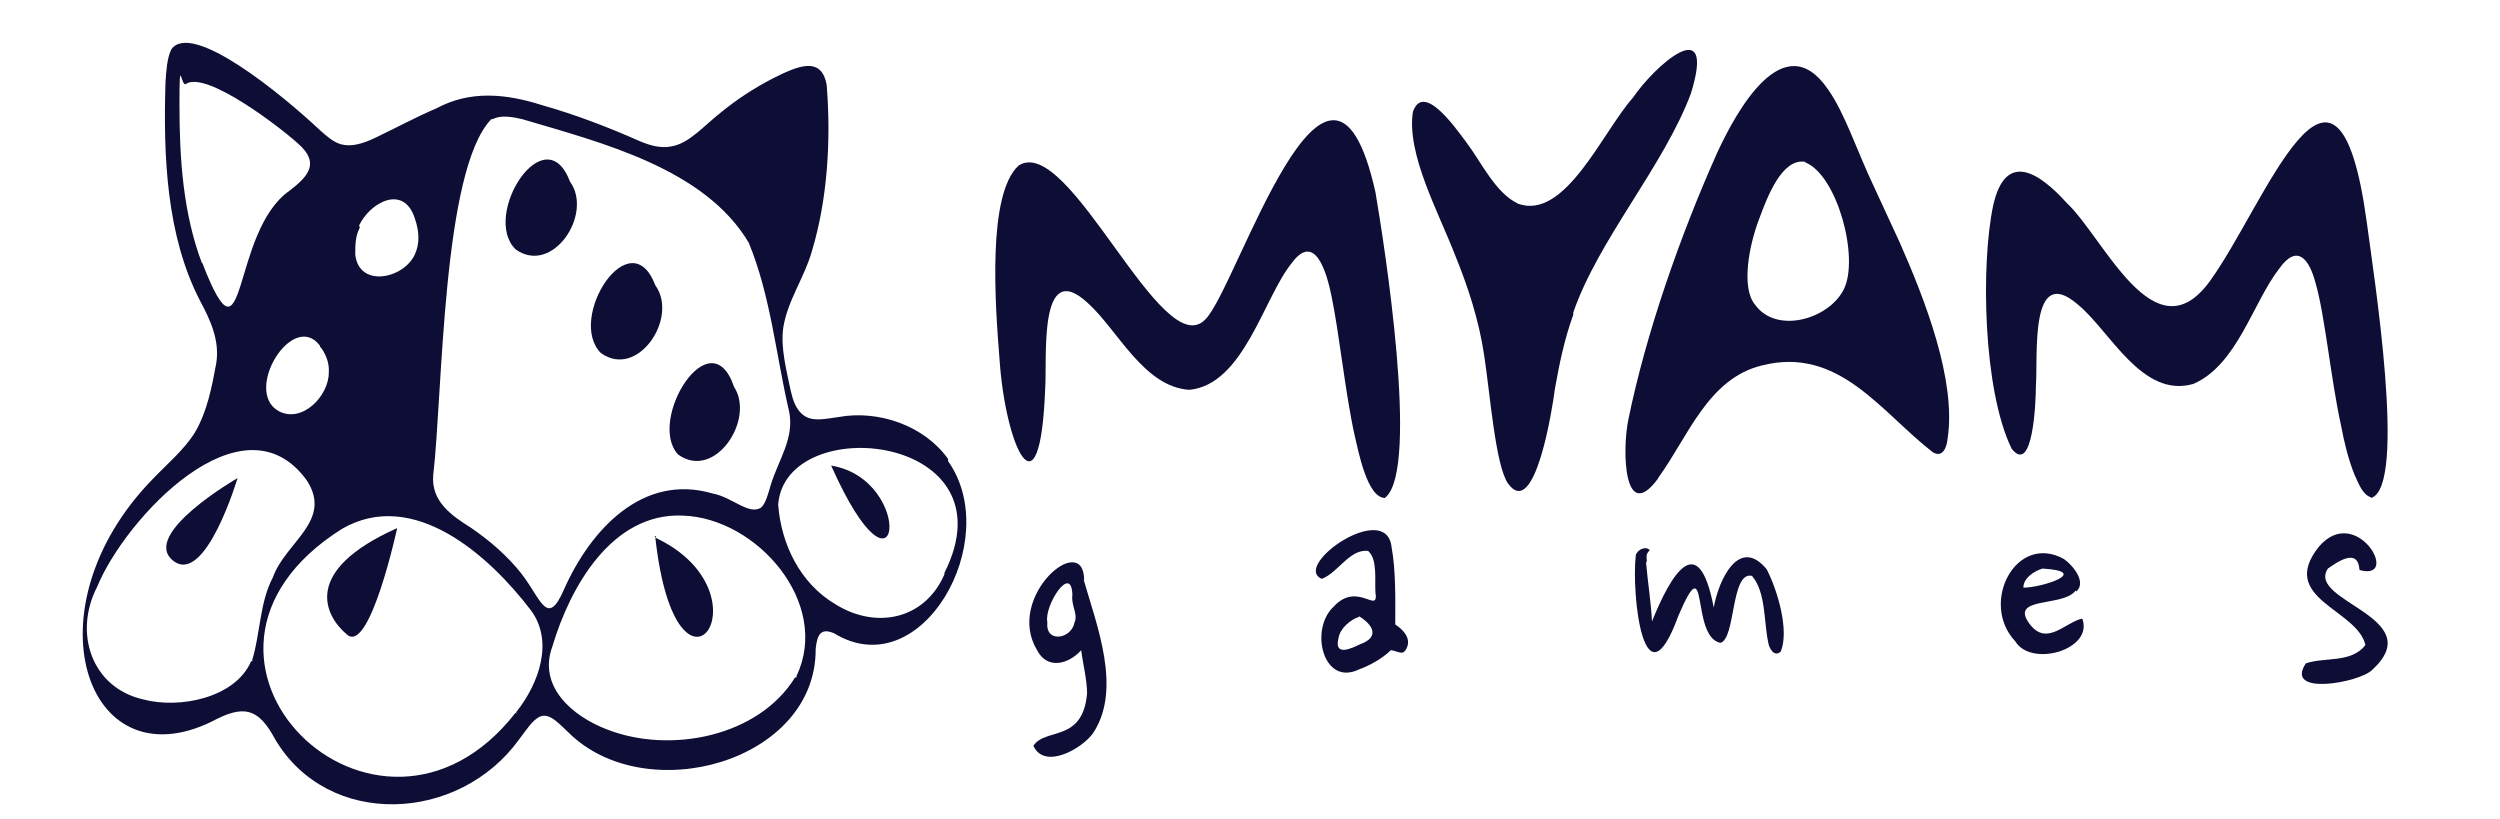 <svg xmlns="http://www.w3.org/2000/svg" id="R&#xE9;teg_1" viewBox="0 0 339.9 111.4"><defs><style>      .st0 {        fill: #0d0d35;      }    </style></defs><g><path class="st0" d="M188.3,67.7c-2.4,0-3.6-6.3-4.1-8.4-1.3-5.8-2.1-14-3.2-19.2-.6-2.9-2.2-8.7-5.4-4.3-3.8,4.7-6.5,16.5-13.9,17.2-6.2-.4-9.7-8.1-13.8-11.8-6.8-6.3-5.5,7.6-5.8,11.7-.7,18.1-5.4,7.8-6.2-4-.6-7.5-1.7-22.5,2.6-26.4,6.9-4.4,19.5,27.2,25.4,20.9,4.3-4.3,16.8-45.4,23.1-17.3,1.2,7,6,37.5,1.4,41.5"></path><path class="st0" d="M213.9,42.8c-1.2,3.3-1.9,6.7-2.5,10.1-.3,2.4-2.7,18-6.4,12.8-1.7-2.6-2.4-12.1-3.2-17.3-.7-4.8-2.2-9.4-4-13.8-2.2-5.7-6.6-13.7-5.7-19.4,1.4-4,5.6,1.9,7.3,4.2,2.1,2.8,3.9,6.8,7,8.3,6.4,2.3,11.5-9.8,15.6-14.4,2.9-4.3,11.4-11.9,7.9-.6-3.7,9.9-12.6,19.9-16,29.8"></path><path class="st0" d="M245.4,22c-3.1-.5-5.1,4.7-6.2,7.7-1.4,3.6-2.5,9.4-.6,11.7,2.9,4.1,10.1,2,12.1-2.1,2.1-4.3-.9-15.4-5.2-17.2M225.4,65.1c-4.6,6.2-4.9-3.8-4-8.1,2.4-11.7,7-24.9,12.1-36.3,2.6-5.6,9-17.3,15-8.6,2.3,3.2,4,8.5,6.2,13.1,1.2,2.6,2.5,5.4,3.6,7.8,3.4,7.7,7.7,18.7,6.5,26.6-.1,1.1-.6,2.7-2,1.9-7.1-5.5-12.8-14.5-23.3-11.8-7.3,1.8-10,9.7-14,15.2"></path><path class="st0" d="M322.3,67.6c-1.1-.4-1.6-1.8-2.2-3.1-.8-2-1.4-4.4-1.8-6.6-1.4-6.3-2.2-15.1-3.5-19.5-.8-3-2.4-5.4-4.9-1.9-3.6,4.6-5.7,13.1-11.7,15.7-7,2-11.3-7.2-15.7-10.8-6.6-5.7-5.4,7-5.7,11.1,0,2.1-.4,12.2-3.3,8.5-3.9-8-4.2-25.1-2.5-33.1,1.7-7.5,6.3-4.4,10-.3,5.1,4.8,11.9,20.9,19.4,10.7,7.6-10.4,17.3-38.2,21.4-8,.9,6.9,5.5,35.8.6,37.4"></path><g><path class="st0" d="M142.4,84.6c-.3,2.9,3.3,2.3,3.7,0,.5-1.1-.5-2.3-.3-3.7-.1-4.4-3.9,1.5-3.4,3.7M147.3,78.7c1.8,6.3,5.3,15,1.3,21-1.5,2.1-6.6,5-8.1,1.7,1.6-2.5,6.7-.4,7.3-7.1,0-1.9-.6-4.2-.8-5.9-1.7,1.9-4.6,2.7-6,0-4.4-7.3,6.4-16.4,6.4-9.5"></path><path class="st0" d="M184.7,83.9c-1,.3-2.5,1.5-2.7,2.8-.7,2.6,1.7,1.5,2.9.9,2.8-1,1.7-2.7-.1-3.8M189.2,74.4c.6,3.2.5,7.4.5,10.5,1.2.8,2.1,1.9,1.6,3.1-.5,1.3-1.2.5-2.2.4-1.1,1.1-2.9,2.1-4.3,2.6-4.9,2.4-6.8-5.4-3.5-8.5,3.3-3.6,6.2,1.2,5.7-2-.1-1.7.3-4.5-1-5.6-2.5-.3-4.1,3-6.3,3.8-4.1-1.8,8.8-10.8,9.5-4.3"></path><path class="st0" d="M223.8,76.5c.2,2.4.7,5.6.8,8,2.5-6.2,6.3-12.9,8.4-1.9.7-3.9,3.5-9.7,7.2-5.2,1.5,2.9,3.1,8.4,1.9,11.2-.9.8-1.6-.5-1.7-1.3-.6-2.8-.3-6.8-2.2-9-2.9-.7-2.2,8.6-4.3,9.1-4.1-.8-1.5-13.5-5.7-3.7-4.7,12.9-6.4-2.8-5.8-8.2.2-.8,1.4-1.3,1.9-.7-.6.6-.4.9-.4,1.5"></path><path class="st0" d="M277.7,77.3c-1,.3-2.6,1.2-2.6,2.6,2.5,0,9.3-2.2,2.6-2.6M282.2,80.3c-1.7,2.3-9.2.7-6.2,4.6,2.3,3,4.8-.3,7.1-.8,1.6,4.2-6.9,6.7-9.1,3.1-4.9-5.2.1-14.8,6.6-11.2,1.3.9,3.1,3.2,1.7,4.4"></path><path class="st0" d="M320.8,77.5c-.2-3.1-3-1.1-4.3-.2-3,4.5,13.9,6.6,6,13.8-1.7,1.7-12,3.6-9-.9,2.5-.9,6.2,0,8.1-2.5-1.1-4.9-12-6.3-6.3-13.4,5.1-5.9,11.2,4.8,5.5,3.2"></path></g></g><g><path class="st0" d="M128.9,62.4c-3.2-4.5-9.4-6.7-14.9-5.7-1.6.2-3.4.7-4.7-.2-1.1-.8-1.5-2.1-1.8-3.4-.6-2.9-1.4-5.9-1-8.6.6-3.7,2.9-6.8,3.9-10.4,2.1-7,2.6-15,2-22.5-.7-4.2-4.2-2.5-7.4-.9-2.5,1.3-4.8,2.8-7,4.6-2.3,1.8-4.3,4.2-6.7,4.6-1.4.3-2.9-.1-4.3-.7-4.3-1.9-8.7-3.6-13.3-4.9-5-1.6-9.8-2-14.3.4-2.8,1.2-5.6,2.7-8.3,4-1.9.9-3.4,1.3-4.8.9-1-.3-1.9-1.1-2.8-1.9-5.1-4.8-17.4-14.9-20.2-11-.6,1.2-.7,3-.8,4.5-.3,10,.1,20.8,4.7,29.7,1.4,2.6,2.7,5.4,2.2,8.5-.6,3.2-1.2,6.5-2.9,9.4-1.5,2.4-3.8,4.3-5.8,6.4-17,17.5-9.1,41.3,8.1,32.9,4.3-2.3,6.3-1.9,8.6,2.4,7.2,12.2,25,11.4,33.2,0,.8-1,1.8-2.7,2.9-3.1,1.3-.5,2.7,1.2,3.8,2.2,10.5,10.4,33.7,4,33.6-11.4.2-1.8.6-2.9,2.5-2.1,11.9,7.3,23.1-12.7,15.5-23.4v-.2h0v-.1ZM67,16.2c1.1-.6,2.7-.3,4,0,10.8,3.2,24.8,6.7,30.8,16.8,3,7.3,3.7,15.3,5.5,23,.7,3.6-1.4,6.4-2.5,9.9-.4,1.4-.7,2.5-1.3,3.1-1.7,1.1-3.9-1.4-6.6-1.9-9.5-2.8-16.6,4.9-20.2,13-2.3,5.3-3.1,1.4-5.8-2.1-1.9-2.4-4.2-4.4-6.8-6.2-2.7-1.7-5.5-3.6-5.2-7.2,1.3-11.1,1.2-41.5,7.9-48.4h.2ZM48.8,30.7c1.5-3.2,6.1-5.7,7.6-1,.6,1.7.7,3.4,0,4.9-1.5,3.3-7.6,4.6-8.1,0,0-1.2,0-2.5.6-3.6v-.2h0l-.1-.1ZM43.6,47.2c.8,1.1,1.2,2.3,1.1,3.5,0,3.1-3.6,6.9-6.8,5.2-4.9-2.7,1.9-13.8,5.6-8.9h0v.2h.1ZM27.5,35.9c-2.6-6.8-3.1-14.3-3.1-21.6s.2-2.3.9-2.9c2.8-1.8,12.9,6,15.2,8.1,3,2.6,1.5,4.4-1.1,6.4-8.1,5.6-5.8,25.4-11.8,10.1v-.2h-.1v.1ZM34.1,90c-2.2,4.9-9.7,6.4-14.6,5.1-7.1-1.6-9.5-9.1-6.3-15.3,3.8-9.3,19.8-26.5,28.5-14.5,3.6,5.5-2.9,8.4-4.6,13.2-1.8,3.4-1.7,7.6-2.8,11.2v.2h-.2v.1ZM70.1,96.9c-18.8,24.1-51.2-7.6-23.6-25,9.7-5.6,20,3.6,25.7,11.1,3.1,4.2,1.1,9.9-2,13.8v.2h0l-.1-.1ZM108.1,92.1c-5,8.1-17,10.4-25.5,7.1-4.8-1.8-9.5-5.9-7.5-11.3,2.4-8.1,8.1-18.2,17.7-17.8,10.1.3,20.2,11.9,15.5,21.8v.2s-.2,0-.2,0ZM128.4,78.1c-2.7,6.2-9.4,7.5-14.9,4-4.7-2.8-7.3-8.1-7.7-13.5,1-12.8,32.1-9.6,22.6,9.3v.2Z"></path><path class="st0" d="M23.5,76.2c4.4,3.6,8.8-11.2,8.8-11.2,0,0-13.2,7.6-8.8,11.2Z"></path><path class="st0" d="M47.2,86.3c3.1,2.6,6.8-14.5,6.8-14.5-13,5.8-9.9,11.9-6.8,14.5Z"></path><path class="st0" d="M89.1,73.1c2.9,26.1,16.1,7.6,0,0h0Z"></path><path class="st0" d="M88.9,72.9c.2,0,.2.2.3.2v-.2h-.3Z"></path><path class="st0" d="M113,63.3h0c9.5,21.3,11.6,1.9,0,0Z"></path><path class="st0" d="M70.1,33.9c5,3.6,10.6-4.8,7.4-9.2-3.4-9-12.1,4.6-7.4,9.2Z"></path><path class="st0" d="M81.7,48c5,3.6,10.6-4.8,7.4-9.2-3.4-9-12.1,4.5-7.4,9.2Z"></path><path class="st0" d="M92.2,61.8c5,3.6,10.5-4.8,7.6-9.2-3.2-9.5-11.9,4.6-7.6,9.2Z"></path></g></svg>